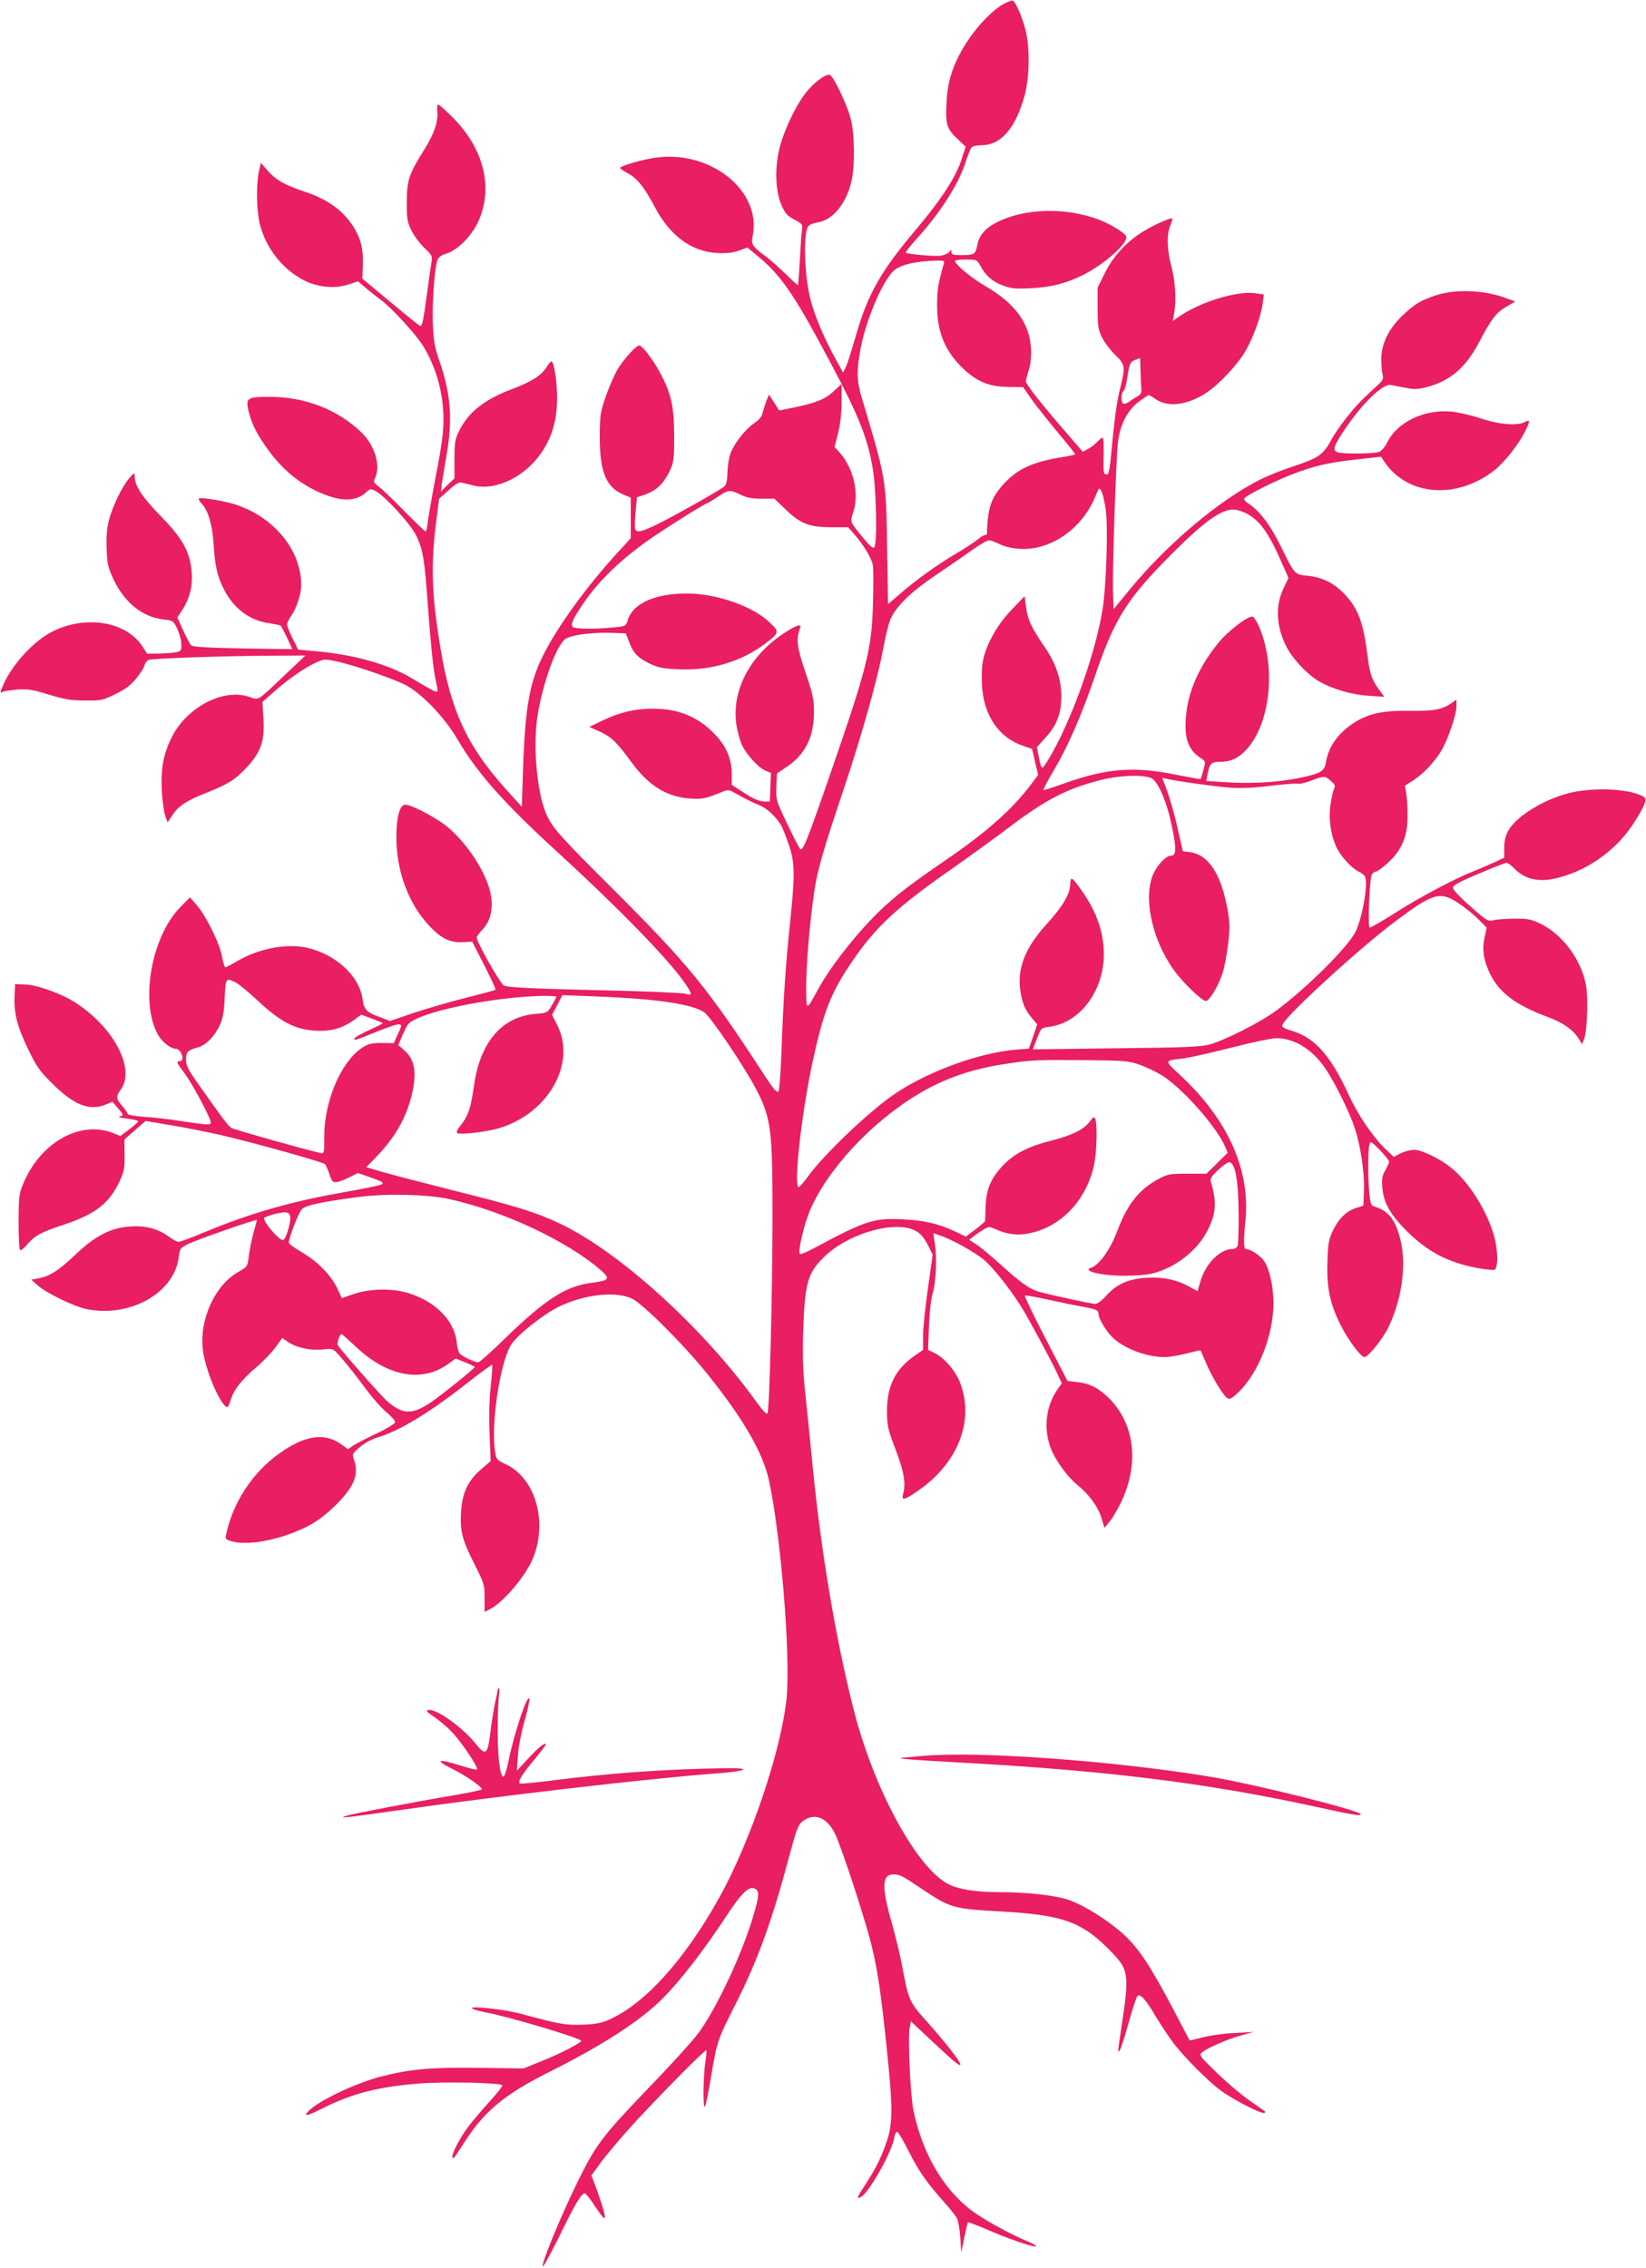 <?xml version="1.0" standalone="no"?>
<!DOCTYPE svg PUBLIC "-//W3C//DTD SVG 20010904//EN"
 "http://www.w3.org/TR/2001/REC-SVG-20010904/DTD/svg10.dtd">
<svg version="1.0" xmlns="http://www.w3.org/2000/svg"
 width="929pt" height="1280pt" viewBox="0 0 929 1280"
 preserveAspectRatio="xMidYMid meet">
<g transform="translate(0,1280) scale(0.1,-0.1)"
fill="#e91e63" stroke="none">
<path d="M5669 12780 c-62 -32 -146 -118 -206 -208 -76 -114 -114 -220 -120
-338 -8 -133 -1 -160 58 -215 l49 -47 -20 -63 c-31 -103 -114 -231 -263 -408
-198 -234 -270 -363 -338 -601 -23 -80 -48 -158 -56 -174 l-15 -29 -54 99
c-59 110 -106 223 -129 311 -34 129 -43 362 -15 413 6 11 27 20 56 25 88 13
169 117 193 249 16 85 13 250 -5 326 -17 76 -98 248 -120 257 -22 8 -88 -40
-135 -99 -61 -77 -135 -237 -155 -338 -22 -111 -15 -230 19 -303 19 -43 33
-57 71 -77 45 -24 47 -27 42 -60 -3 -19 -8 -97 -12 -172 -4 -76 -9 -138 -11
-138 -2 0 -40 35 -83 77 -44 42 -93 84 -108 93 -15 10 -37 28 -50 42 -19 22
-21 30 -13 71 47 252 -240 481 -549 437 -78 -11 -200 -47 -200 -58 0 -4 20
-18 45 -31 51 -27 94 -81 151 -190 83 -160 208 -252 351 -259 52 -3 87 1 122
13 l49 18 58 -48 c116 -94 194 -201 340 -470 226 -416 277 -538 310 -731 20
-115 26 -426 8 -444 -7 -7 -26 9 -65 57 -74 91 -72 86 -53 143 34 104 2 244
-74 332 l-32 35 20 78 c13 53 20 111 20 178 l0 100 -43 -40 c-50 -46 -98 -66
-221 -92 l-88 -18 -29 45 -29 45 -14 -34 c-7 -19 -17 -49 -21 -67 -5 -23 -19
-41 -50 -62 -48 -33 -107 -107 -131 -166 -9 -22 -17 -69 -18 -106 -1 -45 -6
-72 -16 -82 -20 -19 -285 -169 -384 -217 -84 -41 -113 -47 -121 -26 -3 7 -2
50 2 96 l8 84 47 16 c61 21 104 62 137 131 24 51 26 65 26 200 0 165 -17 241
-82 360 -39 73 -99 150 -115 150 -19 0 -93 -83 -126 -141 -17 -30 -46 -97 -64
-149 -30 -88 -32 -104 -33 -225 0 -198 35 -284 132 -326 l43 -18 0 -114 0
-115 -76 -83 c-174 -190 -335 -413 -415 -571 -81 -160 -105 -297 -117 -653
l-7 -209 -94 104 c-215 241 -307 438 -365 792 -51 304 -56 475 -21 739 l13
104 54 48 c37 34 59 47 73 43 11 -2 40 -10 65 -16 130 -33 299 51 392 194 57
89 82 180 82 301 0 94 -18 205 -32 205 -4 0 -17 -16 -29 -35 -31 -47 -82 -79
-200 -124 -152 -58 -241 -129 -293 -236 -22 -44 -25 -64 -25 -157 l0 -108 -39
-37 -38 -38 5 40 c3 22 15 93 26 158 37 208 26 353 -40 543 -26 74 -32 109
-36 206 -5 116 10 317 26 361 6 15 23 28 49 35 64 19 143 99 181 181 86 187
34 407 -140 584 -42 42 -80 77 -86 77 -5 0 -7 -16 -5 -35 7 -58 -17 -130 -75
-222 -85 -136 -97 -170 -97 -293 -1 -95 2 -110 26 -161 15 -30 48 -75 74 -99
40 -38 45 -46 40 -74 -3 -17 -15 -99 -26 -183 -20 -149 -27 -183 -37 -183 -6
0 -32 21 -233 188 l-95 79 3 77 c4 99 -16 167 -72 243 -54 74 -142 134 -251
169 -116 39 -167 67 -213 119 l-40 46 -11 -51 c-16 -72 -13 -214 4 -289 33
-137 124 -256 246 -321 80 -42 178 -52 258 -25 l52 17 45 -39 c25 -21 62 -50
84 -66 57 -41 200 -197 239 -261 75 -125 114 -267 114 -416 0 -69 -11 -152
-41 -305 -22 -115 -43 -236 -47 -267 -3 -32 -9 -58 -13 -58 -4 0 -56 50 -117
112 -60 62 -126 125 -145 139 -32 24 -34 28 -22 53 31 70 -3 182 -78 255 -133
129 -318 201 -518 201 -128 0 -136 -6 -119 -81 19 -77 51 -139 120 -231 89
-118 194 -198 324 -245 97 -35 169 -29 220 19 21 19 26 20 50 8 53 -27 200
-187 232 -253 38 -78 47 -131 66 -397 17 -231 31 -361 45 -425 15 -65 14 -68
-23 -49 -17 9 -68 38 -112 65 -134 81 -337 137 -561 155 l-81 7 -32 64 c-17
35 -31 70 -31 78 0 8 11 31 25 51 29 43 55 123 55 170 0 196 -147 379 -364
454 -61 21 -204 45 -214 36 -3 -3 5 -17 17 -30 36 -39 59 -115 66 -222 8 -127
21 -185 57 -257 55 -111 147 -180 258 -195 33 -5 62 -11 64 -13 8 -8 67 -131
64 -133 -2 0 -128 1 -280 4 -192 3 -281 9 -289 17 -6 6 -26 44 -45 84 l-33 74
20 30 c54 80 71 157 58 253 -14 100 -58 173 -175 292 -101 104 -143 167 -144
220 -1 25 -1 24 -31 -10 -41 -47 -95 -161 -115 -239 -11 -45 -15 -94 -12 -161
3 -85 8 -104 40 -173 62 -130 165 -212 284 -224 49 -5 53 -8 73 -49 12 -24 23
-63 24 -86 2 -40 0 -43 -28 -49 -16 -4 -60 -7 -97 -8 l-68 -1 -24 38 c-89 141
-313 182 -503 91 -109 -52 -238 -191 -288 -313 -16 -37 -16 -38 2 -31 10 5 48
10 85 13 56 3 85 -1 175 -29 88 -27 125 -33 204 -33 91 -1 99 1 172 37 59 29
87 51 117 89 22 27 43 60 46 73 3 13 13 27 22 30 21 9 442 23 696 24 l190 1
-119 -112 c-155 -148 -143 -141 -200 -121 -144 49 -350 -58 -435 -227 -47 -93
-63 -177 -57 -300 3 -58 12 -122 19 -144 l14 -38 27 41 c34 52 82 83 192 126
121 48 163 74 228 144 80 87 101 147 94 272 l-6 97 67 59 c79 70 176 137 239
165 43 19 47 19 121 3 96 -22 286 -87 372 -127 92 -44 226 -182 300 -308 111
-190 259 -358 555 -629 341 -312 622 -599 721 -737 53 -75 55 -86 12 -73 -18
5 -222 14 -453 19 -427 10 -552 16 -572 28 -23 15 -153 245 -153 271 0 4 15
25 34 45 44 46 61 117 46 196 -23 126 -144 308 -263 397 -72 53 -198 116 -223
111 -29 -5 -47 -75 -47 -183 0 -191 68 -376 186 -501 67 -72 117 -96 192 -92
l50 3 68 -133 c38 -74 66 -136 64 -139 -3 -2 -76 -22 -163 -44 -86 -21 -219
-60 -295 -85 l-138 -47 -60 23 c-72 26 -87 42 -94 97 -17 133 -152 258 -317
294 -116 25 -273 -6 -393 -77 -32 -19 -62 -34 -65 -34 -4 0 -13 27 -19 61 -14
76 -90 229 -142 289 l-39 45 -55 -56 c-164 -168 -228 -537 -125 -720 22 -40
72 -79 101 -79 18 0 37 -29 37 -54 0 -9 -7 -16 -15 -16 -22 0 -19 -8 25 -66
42 -54 150 -256 150 -281 0 -15 -25 -13 -195 13 -49 8 -132 17 -182 20 -51 4
-93 11 -93 17 0 5 -13 25 -30 44 -35 40 -37 54 -9 92 84 114 -33 344 -248 487
-79 53 -221 105 -292 107 l-56 2 -3 -72 c-4 -94 17 -173 80 -302 43 -89 62
-117 132 -186 123 -123 212 -158 304 -119 l37 15 32 -38 c32 -37 32 -38 10
-44 -15 -4 -1 -8 41 -13 34 -5 62 -11 62 -15 0 -4 -22 -24 -50 -45 l-50 -38
-46 18 c-187 71 -412 -59 -506 -295 -20 -49 -23 -74 -23 -208 0 -83 3 -155 8
-159 4 -4 21 8 37 28 43 52 83 74 212 116 177 59 257 121 315 249 23 50 27 70
26 145 l-1 86 60 53 60 52 135 -23 c74 -12 201 -37 282 -55 171 -39 582 -153
595 -166 5 -4 16 -30 25 -56 14 -42 19 -48 41 -45 14 1 46 13 72 27 l48 24 52
-18 c78 -28 88 -32 88 -41 0 -8 -44 -18 -255 -56 -272 -49 -502 -116 -741
-215 -78 -33 -148 -59 -156 -59 -8 0 -32 13 -54 29 -63 46 -133 65 -222 58
-109 -8 -197 -54 -310 -162 -93 -88 -142 -119 -207 -131 l-39 -7 39 -34 c51
-44 204 -118 273 -132 246 -50 496 91 521 294 6 48 8 51 54 74 50 24 387 142
387 135 0 -2 -9 -36 -20 -75 -10 -39 -22 -97 -26 -130 -7 -58 -7 -59 -60 -89
-131 -74 -220 -269 -199 -439 12 -104 85 -283 129 -320 10 -9 15 -2 26 31 18
62 59 115 141 186 41 34 91 86 113 116 l39 54 33 -23 c47 -32 125 -49 194 -42
58 6 58 6 92 -31 53 -60 93 -111 158 -199 33 -44 82 -100 110 -123 27 -23 50
-48 50 -57 0 -8 -41 -34 -102 -63 -57 -27 -117 -58 -134 -69 l-30 -21 -34 25
c-96 71 -209 55 -355 -50 -149 -106 -261 -276 -299 -457 -6 -25 -3 -28 36 -39
67 -18 185 -4 299 34 128 44 197 86 284 172 104 102 132 173 103 255 -11 33
-10 35 33 72 26 22 66 44 98 54 124 36 300 143 515 313 71 56 131 99 134 97 2
-3 -1 -56 -8 -117 -8 -72 -11 -167 -7 -269 l6 -157 -54 -47 c-75 -64 -107
-134 -113 -242 -6 -108 6 -154 76 -293 55 -109 57 -117 57 -191 l0 -78 30 15
c79 41 205 191 245 292 81 207 11 447 -155 526 -49 23 -54 28 -60 66 -27 156
29 522 93 614 39 56 180 167 265 209 145 70 320 90 414 46 61 -29 292 -259
425 -425 204 -254 313 -443 348 -601 67 -311 122 -982 100 -1223 -27 -291
-205 -820 -384 -1138 -193 -345 -412 -588 -612 -680 -48 -22 -77 -28 -154 -31
-98 -4 -126 1 -357 63 -96 25 -286 45 -268 28 6 -5 40 -15 77 -22 116 -20 538
-146 538 -160 0 -12 -122 -75 -231 -118 l-94 -38 -247 3 c-279 4 -388 -6 -558
-49 -130 -33 -330 -126 -396 -183 -51 -46 -30 -45 65 3 169 85 318 123 551
141 146 11 456 4 465 -10 3 -4 -29 -45 -71 -91 -42 -46 -97 -111 -122 -144
-48 -64 -98 -162 -88 -172 7 -8 1 -17 78 102 107 163 224 258 468 380 298 149
515 289 640 415 98 98 229 267 355 458 91 140 133 179 167 161 24 -13 23 -40
-8 -145 -61 -213 -213 -539 -315 -673 -32 -43 -149 -172 -260 -287 -282 -294
-313 -334 -419 -549 -96 -196 -204 -458 -197 -478 2 -6 45 71 95 173 87 179
123 240 143 240 5 0 30 -31 55 -70 25 -38 49 -70 54 -70 11 0 -3 51 -41 158
l-31 83 56 77 c31 42 114 140 184 217 146 159 402 418 408 412 3 -2 0 -35 -6
-73 -12 -86 -13 -265 -1 -244 5 8 21 86 35 173 32 193 38 209 136 402 125 246
208 475 305 840 38 142 49 173 71 192 68 55 142 27 189 -72 34 -74 143 -401
194 -587 41 -153 63 -294 101 -673 29 -284 28 -372 -4 -468 -31 -93 -60 -152
-121 -246 -51 -78 -53 -86 -25 -71 45 24 174 254 187 333 3 21 11 36 17 34 6
-2 34 -49 62 -105 60 -118 102 -178 194 -282 37 -41 73 -86 81 -100 7 -14 16
-63 19 -110 l5 -85 17 84 c10 46 19 86 21 88 2 1 45 -15 95 -36 120 -53 258
-101 285 -101 13 1 -1 10 -35 25 -108 44 -273 136 -335 186 -157 124 -270 324
-318 559 -17 83 -32 406 -21 464 l7 37 119 -112 c127 -119 160 -146 160 -131
0 16 -82 121 -184 236 -106 118 -106 119 -145 321 -11 61 -37 166 -56 235 -60
206 -58 280 6 280 37 0 51 -7 159 -80 164 -110 178 -114 447 -129 358 -20 463
-59 630 -233 94 -98 97 -126 52 -422 -22 -150 -22 -143 -10 -130 6 5 28 74 50
153 22 80 45 149 50 154 16 16 46 -17 103 -113 29 -47 70 -110 92 -140 59 -81
200 -224 276 -280 70 -52 236 -137 247 -126 3 3 4 7 2 9 -2 2 -40 28 -83 58
-44 30 -127 100 -185 156 -103 100 -105 103 -86 119 32 26 143 74 219 95 l71
20 -105 -6 c-58 -2 -139 -14 -180 -24 -41 -11 -75 -19 -76 -18 0 1 -45 85 -98
187 -125 236 -189 333 -275 412 -87 79 -219 162 -309 194 -76 26 -234 44 -397
44 -119 0 -214 14 -272 40 -181 80 -432 538 -547 998 -102 404 -184 897 -231
1381 -14 141 -32 324 -41 406 -12 109 -15 200 -11 335 9 286 25 340 132 438
136 124 390 194 500 136 30 -16 47 -35 70 -78 l29 -58 -27 -192 c-15 -105 -28
-226 -27 -268 l0 -77 -43 -30 c-113 -77 -161 -172 -161 -316 1 -83 4 -100 48
-215 48 -126 60 -194 43 -253 -11 -40 8 -35 89 22 222 155 313 392 234 603
-25 67 -87 141 -142 169 l-40 20 5 132 c3 82 11 153 21 187 19 63 25 199 12
283 l-9 57 43 -15 c71 -25 200 -98 247 -139 59 -52 169 -194 225 -292 67 -117
160 -292 187 -351 l24 -51 -22 -31 c-68 -95 -83 -221 -41 -334 26 -69 94 -163
150 -208 65 -52 119 -126 137 -188 l16 -55 28 34 c16 18 44 65 63 104 107 218
83 443 -62 591 -59 59 -111 86 -182 94 l-55 6 -123 238 c-68 131 -121 241
-118 244 3 3 61 -7 128 -22 68 -15 155 -33 195 -40 81 -15 93 -20 93 -41 0
-26 39 -92 75 -129 66 -66 194 -115 299 -115 23 0 78 9 121 20 43 11 79 19 81
18 1 -2 16 -36 33 -76 31 -73 89 -170 116 -192 12 -10 21 -7 48 16 112 97 200
293 213 479 7 99 -16 223 -50 275 -22 33 -77 70 -105 70 -12 0 -13 50 -2 158
29 289 -99 574 -370 825 -89 83 -89 80 15 92 33 4 156 31 273 61 116 30 232
54 257 54 101 0 203 -63 275 -169 53 -77 136 -245 166 -335 34 -101 57 -254
53 -356 l-3 -85 -43 -14 c-54 -17 -98 -61 -131 -131 -22 -47 -26 -72 -29 -170
-5 -146 13 -234 72 -354 41 -84 116 -186 137 -186 21 0 102 101 135 168 75
156 103 347 69 490 -27 113 -65 165 -140 189 -28 9 -30 13 -36 74 -9 85 -9
248 0 278 6 22 8 21 59 -30 28 -30 52 -59 52 -66 0 -6 -10 -28 -21 -48 -18
-30 -21 -47 -17 -99 7 -86 45 -152 139 -246 117 -115 228 -174 391 -206 47 -9
93 -14 102 -11 24 9 21 119 -5 203 -43 141 -142 295 -239 373 -65 52 -166 101
-209 101 -20 0 -54 -9 -76 -20 l-39 -20 -54 52 c-67 66 -150 190 -198 294 -99
218 -189 323 -312 362 -66 21 -71 25 -61 43 34 63 440 434 637 581 212 158
249 169 354 100 35 -23 85 -63 111 -90 l48 -48 -12 -54 c-15 -70 -6 -131 31
-207 53 -107 144 -176 325 -243 85 -31 146 -74 176 -124 l18 -30 12 30 c17 45
24 234 10 306 -28 143 -132 283 -256 344 -52 25 -71 29 -145 29 -47 -1 -101
-4 -120 -9 -34 -7 -39 -4 -132 79 -56 48 -98 94 -98 104 0 14 35 33 144 79 80
34 151 62 159 62 7 0 26 -14 43 -31 59 -63 142 -81 246 -54 175 44 335 161
432 314 58 91 74 130 55 142 -73 48 -290 58 -430 21 -94 -25 -186 -71 -260
-128 -72 -58 -99 -105 -99 -178 l0 -57 -62 -29 c-35 -15 -86 -38 -115 -49
-104 -41 -311 -151 -441 -235 -74 -47 -138 -84 -142 -81 -11 7 0 274 12 298 5
9 15 17 23 17 7 0 38 22 68 50 78 71 111 148 111 260 1 47 -3 105 -7 130 l-8
45 44 28 c55 34 125 107 162 170 38 65 85 203 85 250 l0 38 -27 -19 c-53 -37
-102 -46 -230 -44 -153 3 -240 -15 -320 -67 -90 -58 -145 -135 -159 -221 -9
-54 -29 -66 -150 -91 -125 -25 -278 -34 -417 -24 l-109 7 7 36 c12 63 21 72
71 72 59 0 101 19 146 66 139 147 173 473 72 702 -13 28 -29 52 -36 52 -31 0
-142 -86 -192 -149 -111 -137 -172 -277 -183 -421 -9 -121 14 -184 87 -231 24
-16 25 -18 12 -65 -7 -27 -14 -50 -16 -51 -2 -2 -61 9 -132 23 -241 50 -397
38 -635 -47 -60 -21 -114 -39 -119 -39 -5 0 21 50 57 111 82 139 155 306 234
536 109 321 180 433 429 683 204 205 304 272 378 250 100 -28 160 -99 242
-287 l42 -95 -26 -55 c-50 -101 -44 -221 17 -338 36 -68 116 -152 182 -191 75
-43 182 -75 279 -81 l89 -6 -25 34 c-44 58 -56 93 -68 185 -25 201 -52 275
-131 360 -60 63 -124 95 -207 104 -77 8 -72 2 -155 170 -61 123 -121 200 -186
241 -15 10 -22 20 -17 27 10 16 163 93 262 132 121 48 209 69 364 86 l144 16
16 -23 c129 -199 411 -222 626 -52 56 45 133 142 170 215 30 60 31 72 2 57
-43 -24 -146 -16 -253 20 -55 18 -129 35 -165 38 -153 13 -302 -59 -359 -171
-13 -28 -33 -51 -48 -57 -27 -10 -195 -12 -230 -3 -34 9 -28 32 26 114 103
157 224 276 271 267 14 -3 51 -10 83 -16 47 -10 68 -9 119 4 133 34 223 112
299 259 64 123 95 163 151 195 l50 29 -54 20 c-124 46 -288 52 -400 13 -82
-28 -111 -46 -177 -107 -80 -74 -123 -159 -125 -246 0 -35 3 -76 7 -91 6 -23
3 -32 -21 -55 -16 -15 -51 -47 -77 -72 -67 -62 -157 -178 -196 -251 -41 -76
-71 -96 -215 -143 -61 -20 -145 -54 -186 -75 -234 -120 -519 -361 -728 -614
l-95 -116 -3 87 c-5 120 17 769 28 858 13 100 53 178 118 227 27 20 52 37 55
37 3 0 23 -11 43 -25 68 -46 180 -31 284 39 70 46 174 157 218 232 45 77 90
201 99 274 l6 48 -50 7 c-106 14 -314 -51 -436 -137 l-28 -20 8 44 c13 72 7
178 -16 265 -25 96 -27 179 -6 230 8 20 14 38 11 40 -6 6 -87 -29 -151 -66
-99 -57 -180 -143 -228 -240 l-42 -84 0 -116 c0 -103 3 -122 25 -166 13 -27
47 -72 74 -98 56 -54 58 -67 31 -177 -19 -74 -32 -162 -45 -295 -18 -193 -20
-206 -38 -203 -14 3 -16 18 -13 106 1 56 -1 102 -6 102 -4 0 -19 -12 -32 -26
-13 -14 -37 -32 -52 -39 l-28 -15 -93 108 c-131 150 -228 273 -228 289 0 8 7
36 16 63 11 34 15 74 13 123 -8 143 -90 255 -259 353 -77 44 -170 122 -170
141 0 5 28 8 62 8 60 0 62 -1 81 -35 31 -57 67 -89 126 -111 48 -18 71 -20
156 -16 119 6 194 25 292 72 124 61 263 184 249 221 -8 20 -90 70 -156 95
-184 69 -413 64 -568 -13 -73 -36 -105 -74 -117 -135 -9 -48 -17 -53 -87 -53
-48 0 -58 3 -58 17 0 15 -1 15 -12 1 -7 -8 -27 -18 -45 -21 -31 -6 -191 8
-201 17 -2 3 27 40 66 83 134 149 233 306 272 428 13 39 27 76 33 83 5 6 29
12 54 12 111 0 192 91 245 277 29 102 32 275 5 378 -20 76 -56 157 -72 162 -5
1 -26 -7 -46 -17z m-343 -1472 c-31 -107 -37 -145 -37 -228 -1 -155 45 -265
152 -365 75 -70 144 -98 248 -99 l85 -1 49 -70 c27 -38 95 -123 149 -188 55
-65 98 -120 96 -122 -2 -2 -44 -11 -95 -19 -155 -27 -237 -68 -312 -152 -69
-78 -86 -131 -91 -276 0 -5 -5 -8 -11 -8 -6 0 -25 -11 -41 -25 -17 -14 -73
-51 -124 -81 -105 -62 -229 -151 -320 -231 l-62 -53 -5 312 c-6 399 -4 386
-143 852 -28 91 -30 151 -9 267 28 160 120 382 185 447 36 36 118 57 244 61
46 1 48 0 42 -21z m1111 -600 c1 -40 3 -86 5 -102 2 -20 -3 -32 -17 -40 -11
-6 -31 -19 -44 -28 -37 -27 -51 -23 -51 16 0 19 5 36 10 38 6 2 15 32 21 68
14 91 17 97 47 109 15 5 27 10 27 10 0 1 1 -32 2 -71z m-196 -785 c12 -85 5
-364 -12 -518 -29 -249 -182 -684 -317 -900 -33 -53 -34 -53 -50 28 l-10 49
52 58 c62 70 86 133 86 230 0 95 -30 185 -94 278 -75 109 -96 155 -105 226
l-8 61 -70 -73 c-78 -79 -142 -190 -163 -281 -8 -32 -11 -90 -8 -146 9 -174
95 -300 238 -347 l45 -15 17 -73 17 -74 -40 -54 c-107 -142 -254 -272 -489
-432 -223 -153 -311 -223 -414 -331 -114 -119 -238 -281 -298 -392 -70 -127
-67 -127 -68 9 0 128 20 371 46 543 17 117 50 232 164 571 95 282 189 612 219
770 35 177 42 199 81 252 48 63 119 124 250 211 57 39 138 94 179 124 41 29
82 53 93 53 10 0 38 -10 61 -22 27 -13 67 -23 112 -26 173 -11 351 112 426
293 23 55 23 56 36 31 7 -14 18 -60 24 -103z m-2062 85 c35 -17 64 -23 119
-23 l73 0 57 -55 c87 -85 136 -105 258 -106 l101 0 34 -39 c51 -58 98 -135
105 -173 4 -19 4 -118 1 -220 -7 -261 -33 -360 -250 -987 -117 -338 -145 -407
-159 -399 -6 4 -39 68 -74 142 -64 134 -65 137 -62 211 l3 75 60 41 c101 68
150 169 149 310 0 69 -7 100 -48 220 -48 140 -54 187 -31 248 12 30 -20 20
-99 -33 -191 -129 -291 -329 -258 -521 7 -39 21 -88 33 -111 27 -53 92 -123
130 -138 l30 -13 -3 -81 -3 -81 -36 1 c-25 1 -58 16 -107 47 l-72 47 0 59 c0
89 -31 161 -99 230 -93 96 -204 141 -346 141 -101 0 -189 -21 -284 -67 l-75
-36 60 -27 c65 -30 95 -59 177 -171 97 -133 198 -196 328 -206 73 -5 88 -2
187 38 30 12 37 12 70 -7 64 -36 96 -52 140 -70 44 -18 100 -72 125 -121 8
-15 26 -63 41 -107 32 -97 33 -162 7 -416 -26 -242 -40 -453 -50 -733 -5 -140
-12 -232 -18 -238 -8 -8 -27 13 -69 77 -332 511 -434 636 -873 1074 -281 280
-325 329 -360 398 -58 114 -85 388 -58 567 30 190 108 405 159 439 33 22 149
37 252 34 l88 -3 19 -49 c23 -63 50 -90 118 -123 47 -22 74 -27 162 -31 182
-8 353 43 489 146 79 60 80 66 26 117 -96 93 -302 165 -470 165 -176 0 -300
-54 -331 -145 -13 -40 -13 -40 -77 -46 -108 -11 -223 -10 -235 2 -14 14 -1 44
58 131 93 137 227 264 409 387 112 75 283 181 293 181 3 0 28 16 57 35 61 41
69 42 129 13z m2331 -1608 c44 -44 89 -168 115 -320 14 -83 10 -110 -17 -110
-26 0 -73 -49 -97 -99 -61 -132 -11 -371 113 -545 50 -70 159 -176 182 -176
20 0 71 85 95 160 11 36 25 111 31 167 10 85 9 116 -4 190 -36 200 -107 308
-211 323 l-41 5 -28 122 c-23 106 -57 217 -83 277 -7 15 -5 17 11 12 37 -11
280 -46 369 -52 60 -4 136 -1 228 11 77 9 145 14 152 11 7 -2 35 3 62 13 88
33 89 33 122 5 24 -20 29 -29 21 -44 -5 -10 -14 -49 -20 -88 -13 -79 -1 -167
30 -238 22 -51 83 -120 124 -141 17 -9 34 -21 38 -27 23 -34 -11 -234 -53
-318 -44 -86 -274 -315 -444 -441 -91 -67 -291 -169 -380 -193 -50 -13 -138
-17 -528 -21 l-468 -6 21 54 c28 70 23 66 77 74 171 25 303 204 303 409 0 85
-19 166 -60 251 -31 65 -108 175 -122 175 -4 0 -8 -15 -8 -33 0 -52 -43 -125
-131 -221 -126 -138 -172 -259 -148 -391 12 -67 26 -98 66 -145 l27 -32 -23
-68 -24 -69 -76 -6 c-216 -19 -515 -131 -699 -262 -147 -105 -387 -336 -469
-450 -25 -35 -50 -63 -55 -63 -30 0 14 403 76 696 63 293 104 399 226 578 132
194 254 307 561 521 101 71 247 177 324 235 204 155 326 218 509 265 122 32
276 35 306 5z m-5179 -1146 c17 -8 74 -56 127 -105 123 -115 204 -158 314
-166 90 -7 158 11 225 59 l42 31 61 -23 c33 -12 60 -24 60 -26 0 -2 -36 -20
-80 -40 -44 -20 -80 -41 -80 -45 0 -13 3 -13 122 36 61 25 119 45 130 43 17
-3 16 -6 -6 -54 l-24 -52 -64 1 c-43 1 -74 -4 -96 -16 -128 -69 -232 -300
-232 -515 0 -93 0 -94 -22 -90 -86 19 -487 132 -503 142 -19 13 -55 61 -190
253 -53 75 -65 99 -65 131 0 45 8 54 67 70 48 14 96 64 126 131 15 34 22 73
25 149 5 112 7 115 63 86z m1809 -80 c0 -3 -11 -25 -25 -48 -25 -43 -26 -43
-94 -49 -189 -16 -312 -161 -346 -406 -18 -127 -32 -169 -75 -223 -20 -24 -26
-39 -19 -44 15 -9 141 4 214 22 290 74 463 365 350 588 l-29 58 29 55 29 56
180 -7 c351 -13 560 -44 623 -92 38 -29 221 -300 287 -425 88 -167 96 -231 96
-714 0 -435 -17 -1101 -28 -1121 -5 -10 -24 9 -67 69 -303 419 -774 845 -1108
1002 -134 63 -243 97 -612 189 -181 46 -363 93 -404 106 l-74 22 50 51 c109
112 171 218 204 345 34 134 22 212 -41 265 l-32 28 22 52 c12 29 27 58 33 65
55 68 470 155 765 161 39 0 72 -2 72 -5z m3290 -383 c36 -13 92 -39 125 -59
113 -68 313 -293 360 -405 l14 -34 -60 -59 -60 -59 -107 0 c-98 0 -111 -2
-160 -28 -113 -60 -178 -141 -238 -300 -38 -101 -101 -188 -145 -202 -58 -19
62 -47 196 -46 50 0 114 5 141 11 133 30 263 130 321 248 47 94 51 158 17 270
-5 19 2 31 41 68 26 24 54 44 61 44 36 0 54 -100 55 -305 0 -82 -2 -158 -6
-167 -4 -10 -16 -18 -28 -18 -72 0 -153 -82 -183 -186 l-15 -52 -42 23 c-73
41 -152 58 -241 53 -106 -6 -172 -35 -230 -99 -25 -28 -53 -49 -64 -49 -20 0
-237 47 -319 69 -51 14 -106 53 -221 158 -50 45 -108 94 -131 108 l-41 27 23
18 c12 10 37 27 55 38 34 20 34 20 78 1 67 -30 134 -35 210 -14 168 45 299
193 339 380 15 72 19 226 7 258 -7 16 -10 14 -30 -12 -34 -46 -100 -79 -214
-108 -128 -32 -207 -71 -268 -132 -74 -74 -103 -139 -107 -236 -1 -44 -3 -83
-3 -86 0 -4 -24 -25 -54 -48 l-55 -41 -63 30 c-90 42 -169 61 -284 67 -170 10
-217 -5 -511 -163 -39 -21 -75 -36 -79 -32 -12 12 23 162 55 240 98 235 350
506 618 665 147 87 298 139 483 167 151 23 170 24 445 22 232 -2 255 -4 315
-25z m-3895 -759 c311 -69 671 -239 860 -405 51 -45 42 -56 -56 -68 -145 -18
-258 -91 -486 -311 -77 -76 -147 -138 -155 -138 -20 1 -92 35 -104 51 -6 8
-14 35 -16 61 -13 119 -110 223 -257 274 -92 33 -228 33 -324 0 l-68 -23 -25
54 c-36 75 -109 151 -198 203 -42 25 -76 49 -76 55 0 29 56 172 74 190 23 23
121 43 331 70 150 19 382 13 500 -13z m-897 -100 c5 -32 -26 -132 -41 -132
-23 0 -107 98 -107 124 0 9 94 35 120 33 18 -1 26 -9 28 -25z m374 -737 c176
-165 370 -201 517 -94 l43 31 54 -22 c30 -12 54 -24 54 -25 0 -9 -191 -162
-250 -202 -107 -70 -158 -68 -247 10 -33 29 -259 285 -276 314 -7 11 10 63 21
63 2 0 40 -34 84 -75z"/>
<path d="M2810 3266 c0 -3 -7 -38 -16 -78 -8 -40 -21 -118 -27 -173 -15 -120
-26 -127 -82 -58 -74 93 -221 198 -266 191 -18 -2 -13 -9 34 -41 31 -21 76
-60 101 -87 56 -60 151 -203 137 -208 -5 -2 -46 8 -91 22 -129 41 -151 33 -50
-17 79 -39 170 -102 170 -117 0 -3 -73 -19 -162 -34 -210 -35 -564 -103 -603
-115 -55 -17 0 -11 279 29 581 83 1433 182 1810 210 78 5 144 15 150 21 8 9
-47 10 -219 6 -278 -8 -550 -28 -828 -63 -114 -15 -210 -24 -213 -21 -12 12 9
47 76 128 39 46 70 88 70 92 0 17 -41 -16 -100 -80 l-63 -68 6 85 c3 49 19
131 37 194 17 60 29 116 28 125 -8 41 -85 -187 -118 -348 -9 -47 -22 -87 -28
-89 -19 -6 -33 105 -33 258 0 83 3 171 7 195 3 25 4 45 0 45 -3 0 -6 -2 -6 -4z"/>
<path d="M5210 2889 c-58 -5 -114 -10 -125 -12 -23 -4 86 -12 360 -27 818 -46
1370 -115 1985 -249 205 -45 250 -53 250 -42 0 21 -589 168 -842 211 -538 90
-1312 147 -1628 119z"/>
</g>
</svg>

